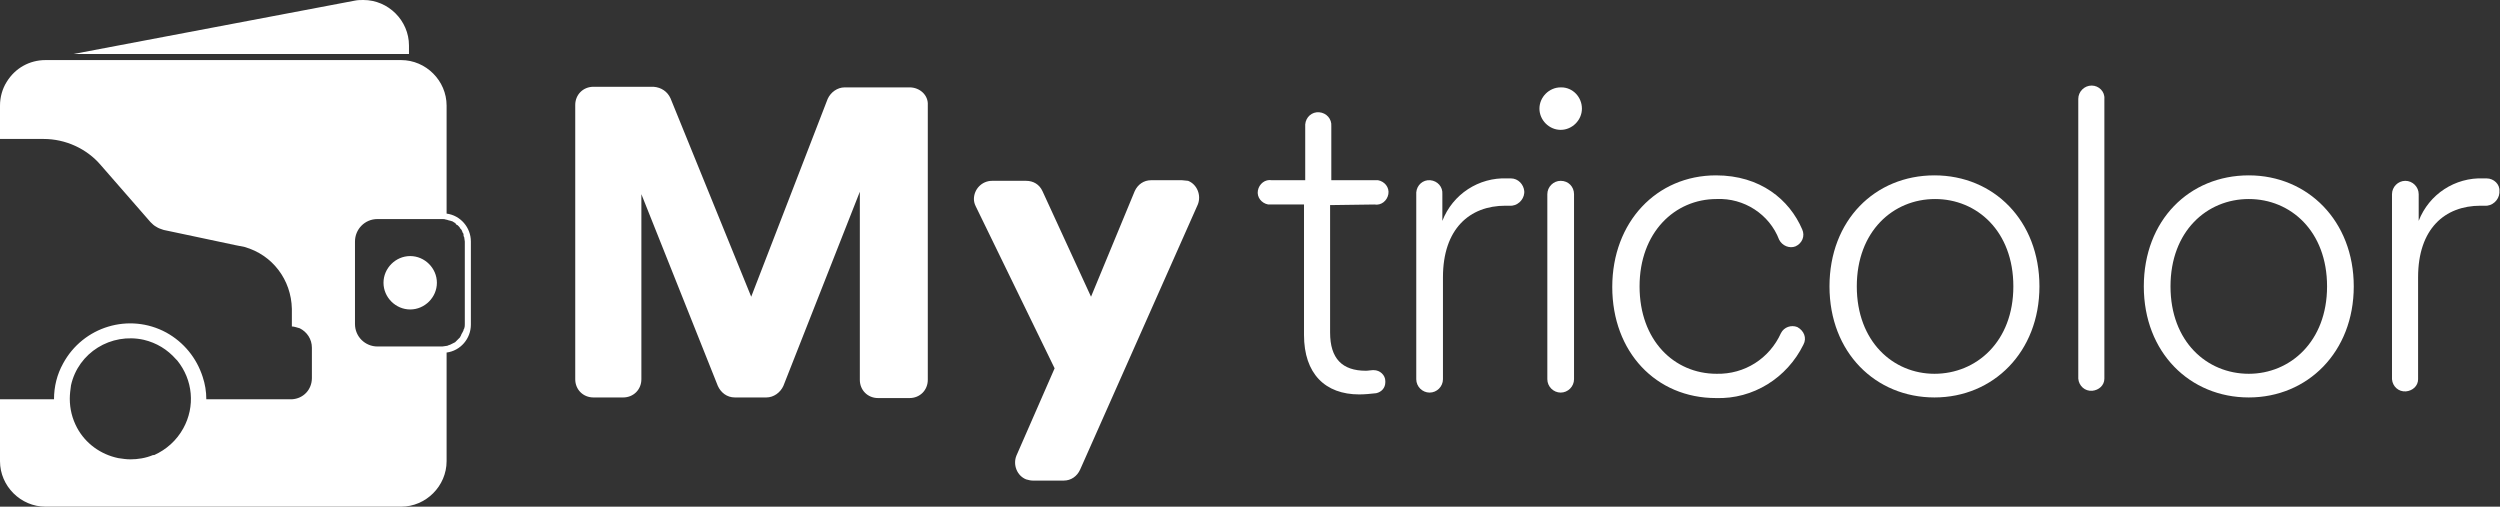 <?xml version="1.0"?>
<svg xmlns="http://www.w3.org/2000/svg" enable-background="new 0 0 412 83.5" viewBox="0 0 412 83.5">
  <rect x="0" y="0" width="412" height="83.5" fill="#333333" stroke="none"/>
  <g fill="#fff">
    <path d="m149.9 14.4h-10.7c-1.2 0-2.3.8-2.8 1.9l-12.6 32.6-13.3-32.7c-.5-1.1-1.5-1.8-2.8-1.9h-9.9c-1.7 0-3 1.3-3 3v45.2c0 1.7 1.3 3 3 3h4.9c1.7 0 3-1.3 3-3v-30.5l12.6 31.6c.5 1.1 1.5 1.9 2.8 1.9h5.2c1.2 0 2.3-.8 2.8-1.9l12.6-32v31c0 1.7 1.3 3 3 3h5.2c1.7 0 3-1.3 3-3v-45.3c.1-1.6-1.3-2.9-3-2.9z"/>
    <path d="m194.8 29.7h-5.1c-1.2 0-2.2.7-2.7 1.8l-7.2 17.4-8-17.4c-.5-1.1-1.5-1.7-2.7-1.7h-5.6c-1.7 0-3 1.4-3 3 0 .4.1.8.3 1.2l13 26.7-6.3 14.4c-.6 1.5.1 3.3 1.6 3.9.4.1.7.2 1.1.2h5.1c1.2 0 2.2-.7 2.7-1.8l19.4-43.7c.6-1.5-.1-3.3-1.6-3.9-.3 0-.7-.1-1-.1z"/>
    <path d="m226.5 33.7c1.1.2 2.1-.6 2.3-1.7s-.6-2.1-1.7-2.3c-.2 0-.4 0-.6 0h-7.1v-8.9c.1-1.2-.8-2.2-2-2.3s-2.2.8-2.3 2v.3 8.9h-5.5c-1.1-.2-2.1.6-2.3 1.7s.6 2.1 1.7 2.3h.6 5.3v21.5c0 6.4 3.5 9.8 9.1 9.8.9 0 1.9-.1 2.8-.2.9-.2 1.5-.9 1.5-1.8v-.2c0-1-.9-1.8-1.9-1.8-.1 0-.2 0-.2 0-.3 0-.7.1-1.1.1-3.9 0-5.9-2-5.9-6.3v-21z"/>
    <path d="m249 29.4h-.6c-4.7-.2-9 2.6-10.7 7v-4.4c.1-1.2-.8-2.2-2-2.3s-2.2.8-2.3 2v.3 30.5c0 1.2 1 2.2 2.2 2.2s2.2-1 2.2-2.2v-16.8c0-8 4.4-11.8 10.3-11.8h.7c1.2.1 2.3-.9 2.4-2.1v-.1-.2c-.1-1.1-1-2.1-2.2-2.1z"/>
    <path d="m257.2 29.8c-1.2 0-2.2 1-2.2 2.2v30.5c0 1.2 1 2.2 2.2 2.2s2.2-1 2.2-2.2v-30.5c0-1.2-.9-2.2-2.2-2.2.1 0 .1 0 0 0z"/>
    <path d="m257.2 14.4c-1.9 0-3.5 1.6-3.5 3.5s1.6 3.5 3.5 3.5 3.5-1.6 3.5-3.5c0-1.9-1.5-3.5-3.4-3.5 0 0 0 0-.1 0z"/>
    <path d="m296.2 53.9c-1-.4-2.2 0-2.7 1-1.9 4.2-6 6.8-10.6 6.7-7 0-12.7-5.5-12.7-14.4s5.8-14.4 12.7-14.4c4.5-.2 8.7 2.5 10.3 6.7.5 1 1.7 1.5 2.7 1.1 1.1-.5 1.6-1.7 1.1-2.8-2.1-4.9-6.9-8.9-14.2-8.9-9.8 0-17.1 7.7-17.1 18.4s7.2 18.3 17.1 18.3c6.1.2 11.7-3.3 14.4-8.8.6-1.1.1-2.3-1-2.9z"/>
    <path d="m318.8 28.9c-9.8 0-17.3 7.4-17.3 18.3s7.6 18.3 17.3 18.3 17.3-7.5 17.3-18.3-7.5-18.3-17.3-18.3zm0 32.7c-6.8 0-12.8-5.3-12.8-14.4s6-14.4 12.9-14.4 12.9 5.3 12.9 14.4-6.1 14.4-13 14.4z"/>
    <path d="m344.7 14.1c-1.2 0-2.2 1-2.2 2.2v46.1c.1 1.2 1.1 2.1 2.3 2 1.1-.1 2-.9 2-2v-46.1c.1-1.2-.9-2.2-2.1-2.2z"/>
    <path d="m370.6 28.9c-9.8 0-17.3 7.4-17.3 18.3s7.6 18.3 17.3 18.3 17.3-7.5 17.3-18.3-7.6-18.3-17.3-18.3zm0 32.7c-6.9 0-12.9-5.3-12.9-14.4s6-14.4 12.9-14.4 12.9 5.3 12.9 14.4-6.1 14.4-12.9 14.4z"/>
    <path d="m409.8 29.4h-.5c-4.7-.2-9 2.6-10.7 7v-4.4c0-1.2-1-2.2-2.2-2.2s-2.2 1-2.2 2.2v30.5c.1 1.2 1.1 2.1 2.3 2 1.1-.1 2-.9 2-2v-16.8c0-8 4.4-11.8 10.3-11.8h.7c1.2.1 2.3-.9 2.4-2.1v-.1-.2c.1-1.1-.9-2.1-2.1-2.1z"/>
    <path d="m67.4 7.5c0-4.1-3.4-7.5-7.5-7.5-.5 0-.9 0-1.4.1l-46.4 8.8h55.3z"/>
    <path d="m73.6 35.2v-17.8c0-4.1-3.4-7.5-7.5-7.5h-58.6c-2.6 0-5 1.3-6.4 3.6-.7 1.1-1.1 2.5-1.1 3.9v5.5h7.2c3.6 0 7.1 1.6 9.4 4.3l8.2 9.4c.3.3.6.6 1 .8.3.2.6.3.9.4.1 0 .2.1.3.1l5.2 1.1 6.6 1.4c.5.1 1 .2 1.5.3 4.6 1.3 7.7 5.4 7.8 10.2v2.9c.4 0 .9.2 1.3.3 1.2.6 2 1.8 2 3.2v5c0 1.9-1.4 3.4-3.3 3.5h-14.1c0-1.3-.2-2.5-.6-3.7-1-3.1-3.1-5.7-6-7.3-6.1-3.3-13.7-1-17 5.1-1 1.8-1.5 3.8-1.5 5.9h-8.9v10.2c0 4.1 3.4 7.5 7.5 7.5h58.6c4.1 0 7.5-3.4 7.5-7.5v-17.9c2.3-.3 4-2.3 4-4.6v-13.7c0-2.3-1.7-4.3-4-4.6zm-43.4 35.4c-1.1 2-2.8 3.5-4.8 4.4h-.1-.1c-1.2.5-2.5.7-3.7.7-.7 0-1.3-.1-2-.2-2.9-.6-5.4-2.4-6.8-5-.8-1.5-1.2-3.1-1.2-4.8 0-.7.1-1.5.2-2.2 1.2-5.4 6.6-8.7 12-7.5 2.1.5 3.9 1.6 5.3 3.2l.2.2c2.6 3.2 3 7.6 1 11.2zm46.4-17.2c0 .2 0 .5-.1.7 0 .1 0 .1-.1.2 0 .2-.1.3-.2.5 0 .1-.1.1-.1.2-.1.1-.1.3-.2.4l-.1.2-.3.3-.2.2-.3.3-.2.1-.4.2-.2.1c-.2.1-.4.1-.5.2h-.1c-.2 0-.5.1-.7.1h-10.7c-2 0-3.7-1.6-3.7-3.7v-13.6c0-2 1.6-3.7 3.7-3.7h10.7c.2 0 .4 0 .6.1h.1l.3.1c.1 0 .3.1.4.1l.3.1c.1.1.2.1.3.2.1 0 .2.1.2.2.1.1.2.2.3.2l.2.2c.1.1.2.2.2.3.1.1.1.1.2.2s.1.2.2.4c0 .1.1.2.1.2.1.1.1.3.1.5l.1.2c0 .2.1.5.1.7z"/>
    <path d="m67.6 42.2c-2.4 0-4.4 2-4.4 4.4s2 4.4 4.4 4.4 4.4-2 4.4-4.4-2-4.4-4.4-4.4z"/>
  </g>
</svg>
